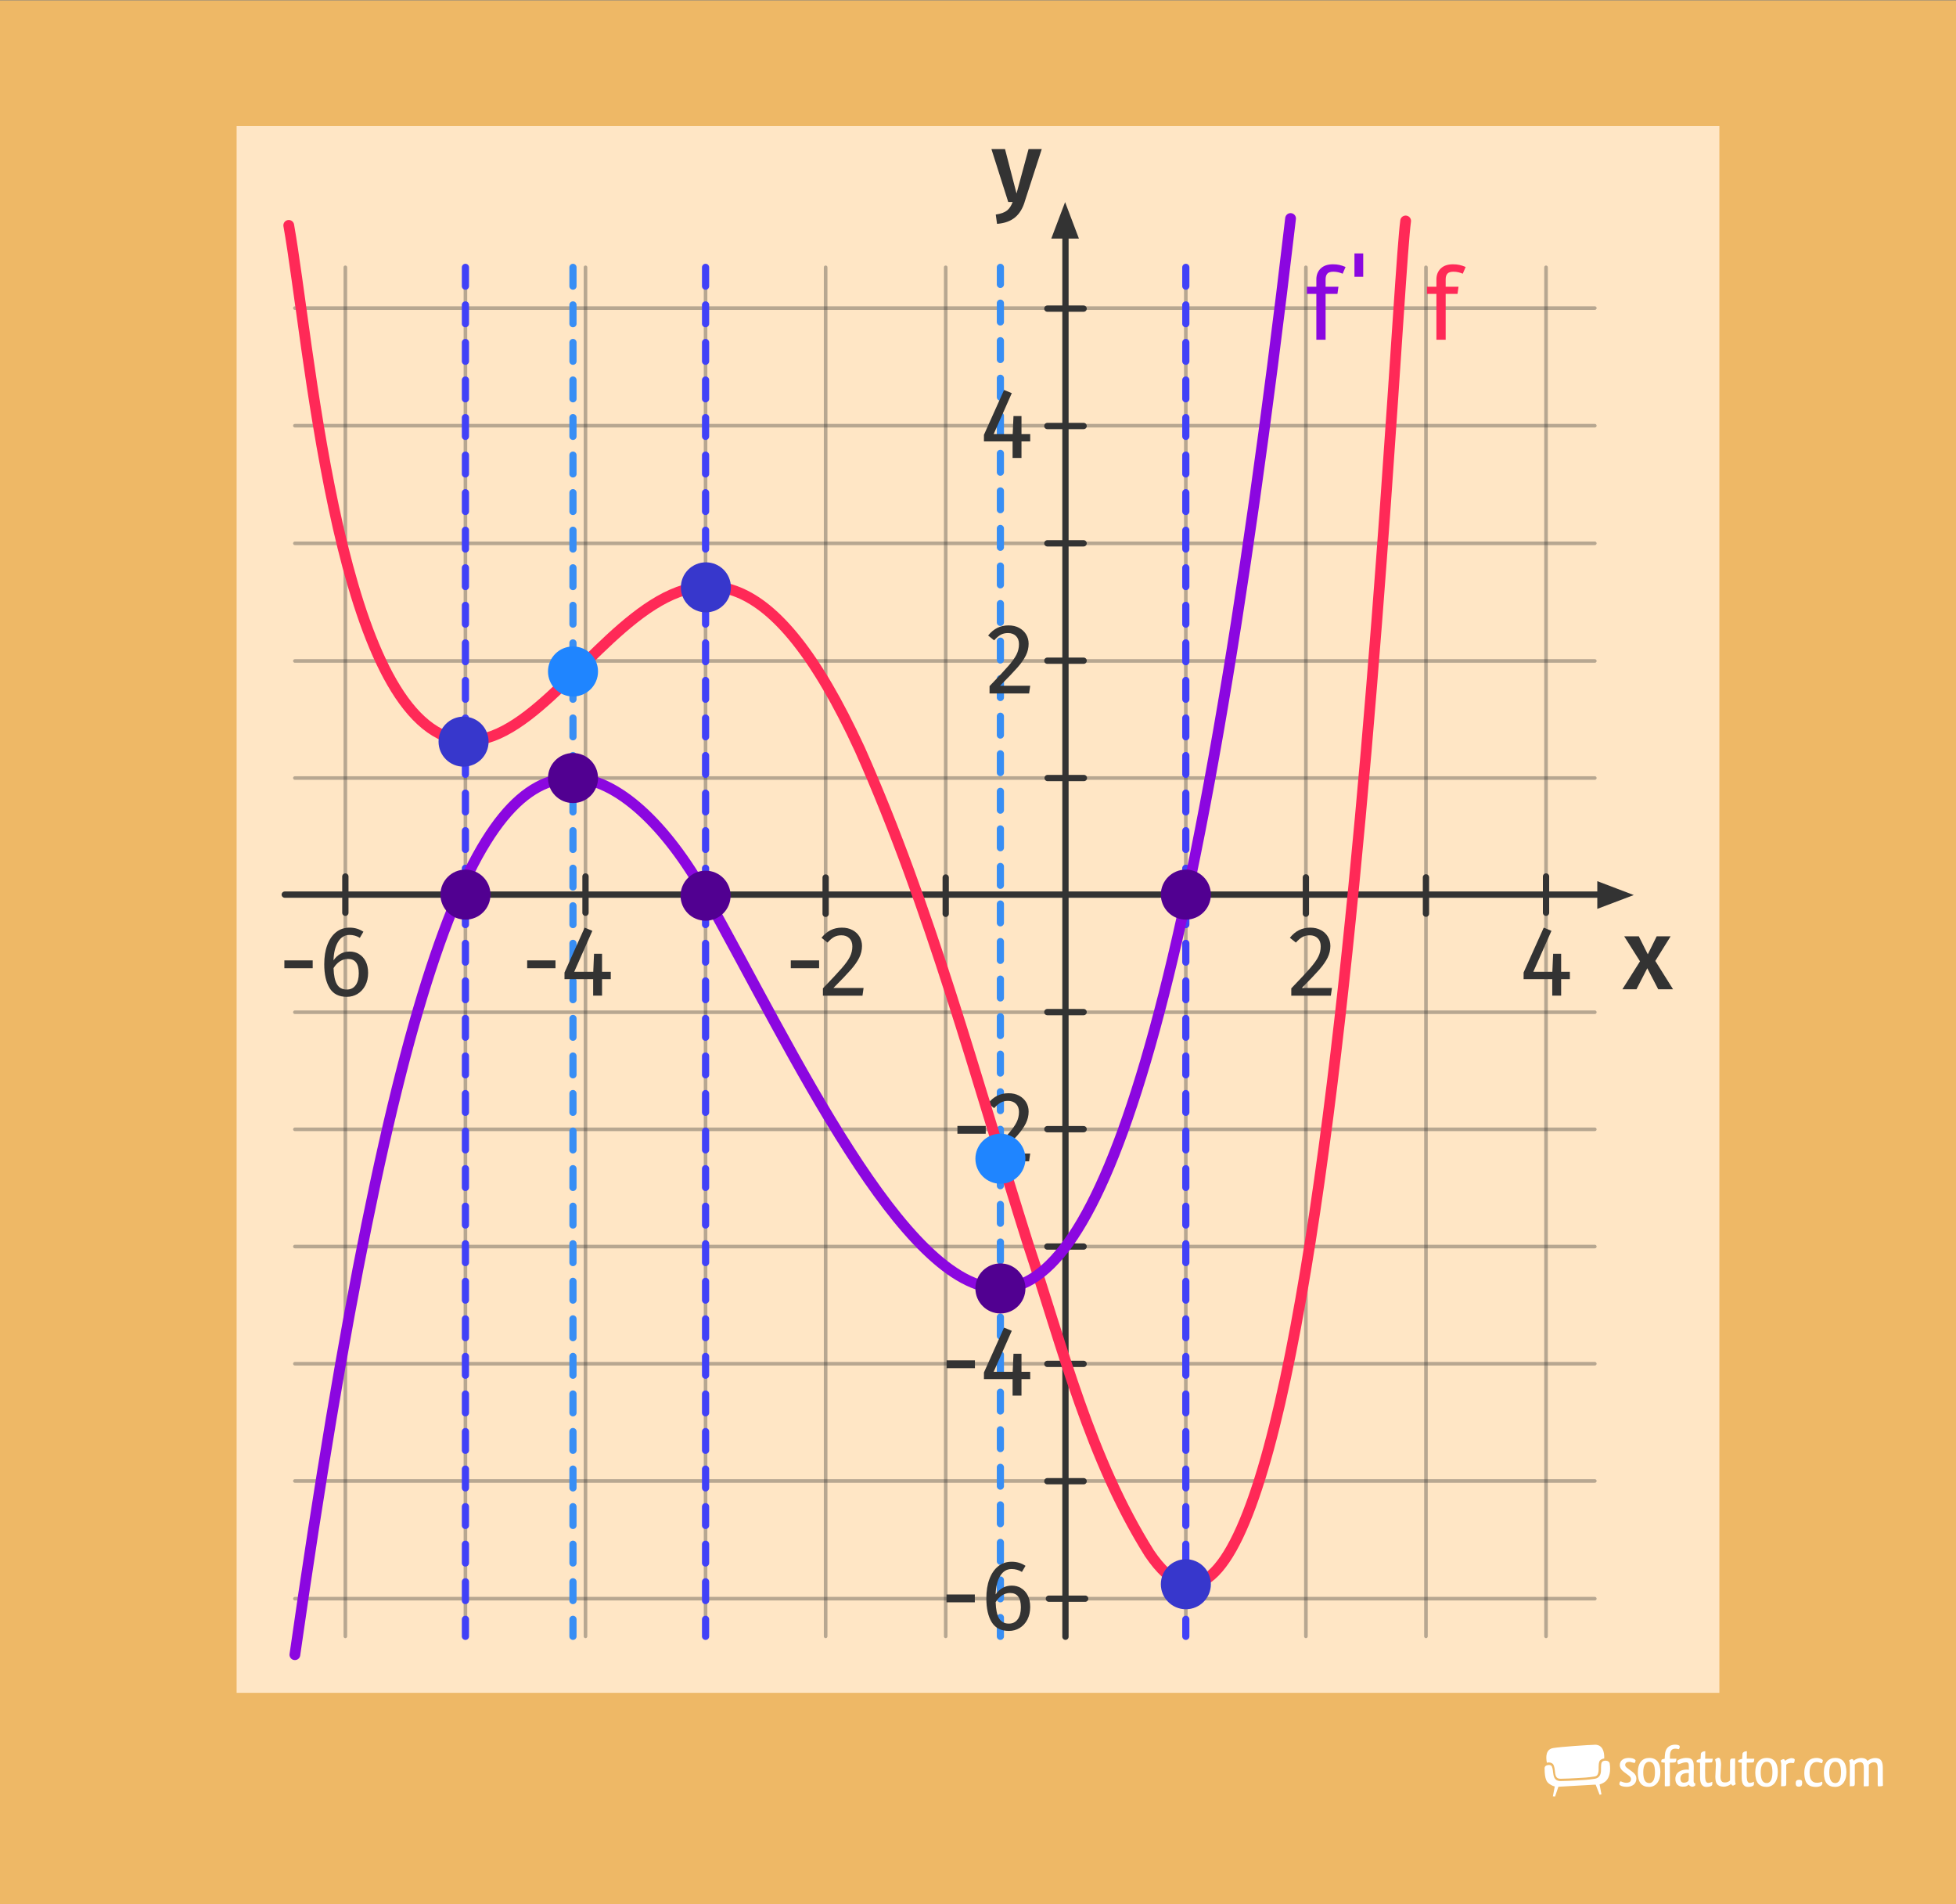 <?xml version="1.0" encoding="UTF-8"?>
<svg xmlns="http://www.w3.org/2000/svg" width="544.91" height="530.37" viewBox="0 0 544.91 530.37">
  <rect x="0" y="0" width="544.91" height="530.37" fill="#808080" stroke="none"/>
  <g id="Ebene_2" data-name="Ebene 2">
    <rect y=".11" width="544.91" height="530.26" fill="#eeb866"/>
  </g>
  <g id="illu_2">
    <rect x="65.92" y="35.09" width="413.07" height="436.4" fill="#ffe6c5"/>
    <path id="path53" d="M196.56,74.45V455.76" fill="none" opacity=".35" stroke="#333" stroke-linecap="round" stroke-miterlimit="10"/>
    <path id="path53-2" data-name="path53" d="M230.01,74.45V455.76" fill="none" opacity=".35" stroke="#333" stroke-linecap="round" stroke-miterlimit="10"/>
    <path id="path53-3" data-name="path53" d="M263.46,74.45V455.76" fill="none" opacity=".35" stroke="#333" stroke-linecap="round" stroke-miterlimit="10"/>
    <path id="path53-4" data-name="path53" d="M129.66,74.45V455.76" fill="none" opacity=".35" stroke="#333" stroke-linecap="round" stroke-miterlimit="10"/>
    <path id="path53-5" data-name="path53" d="M163.11,74.45V455.76" fill="none" opacity=".35" stroke="#333" stroke-linecap="round" stroke-miterlimit="10"/>
    <path id="path53-6" data-name="path53" d="M96.21,74.45V455.76" fill="none" opacity=".35" stroke="#333" stroke-linecap="round" stroke-miterlimit="10"/>
    <path id="path53-7" data-name="path53" d="M296.91,62.25V455.76" fill="none" opacity=".35" stroke="#333" stroke-linecap="round" stroke-miterlimit="10"/>
    <path id="path53-8" data-name="path53" d="M330.35,74.45V455.76" fill="none" opacity=".35" stroke="#333" stroke-linecap="round" stroke-miterlimit="10"/>
    <path id="path53-9" data-name="path53" d="M363.8,74.45V455.76" fill="none" opacity=".35" stroke="#333" stroke-linecap="round" stroke-miterlimit="10"/>
    <path id="path53-10" data-name="path53" d="M397.25,74.45V455.76" fill="none" opacity=".35" stroke="#333" stroke-linecap="round" stroke-miterlimit="10"/>
    <path id="path53-11" data-name="path53" d="M430.7,74.45V455.76" fill="none" opacity=".35" stroke="#333" stroke-linecap="round" stroke-miterlimit="10"/>
    <path id="path53-12" data-name="path53" d="M82.15,184.09H444.29" fill="none" opacity=".35" stroke="#333" stroke-linecap="round" stroke-miterlimit="10"/>
    <path id="path53-13" data-name="path53" d="M82.15,216.7H444.29" fill="none" opacity=".35" stroke="#333" stroke-linecap="round" stroke-miterlimit="10"/>
    <path id="path53-14" data-name="path53" d="M82.15,151.33H444.29" fill="none" opacity=".35" stroke="#333" stroke-linecap="round" stroke-miterlimit="10"/>
    <path id="path53-15" data-name="path53" d="M82.15,118.57H444.29" fill="none" opacity=".35" stroke="#333" stroke-linecap="round" stroke-miterlimit="10"/>
    <path id="path53-16" data-name="path53" d="M82.15,85.81H444.29" fill="none" opacity=".35" stroke="#333" stroke-linecap="round" stroke-miterlimit="10"/>
    <path id="path53-17" data-name="path53" d="M213.41,249.17h237.35" fill="none" opacity=".35" stroke="#333" stroke-linecap="round" stroke-miterlimit="10"/>
    <path id="path53-18" data-name="path53" d="M82.15,281.93H444.29" fill="none" opacity=".35" stroke="#333" stroke-linecap="round" stroke-miterlimit="10"/>
    <path id="path53-19" data-name="path53" d="M82.15,314.54H444.29" fill="none" opacity=".35" stroke="#333" stroke-linecap="round" stroke-miterlimit="10"/>
    <path id="path53-20" data-name="path53" d="M82.15,347.19H444.29" fill="none" opacity=".35" stroke="#333" stroke-linecap="round" stroke-miterlimit="10"/>
    <path id="path53-21" data-name="path53" d="M82.15,379.83H444.29" fill="none" opacity=".35" stroke="#333" stroke-linecap="round" stroke-miterlimit="10"/>
    <path id="path53-22" data-name="path53" d="M82.15,412.48H444.29" fill="none" opacity=".35" stroke="#333" stroke-linecap="round" stroke-miterlimit="10"/>
    <path id="path53-23" data-name="path53" d="M82.15,445.27H444.29" fill="none" opacity=".35" stroke="#333" stroke-linecap="round" stroke-miterlimit="10"/>
    <line x1="296.82" y1="65.63" x2="296.82" y2="455.87" fill="none" stroke="#333" stroke-linecap="round" stroke-miterlimit="10" stroke-width="1.75"/>
    <path d="M159.62,456.76c-.55,0-1-.45-1-1v-4.74c0-.55,.45-1,1-1s1,.45,1,1v4.74c0,.55-.45,1-1,1Zm0-9.97c-.55,0-1-.45-1-1v-5.23c0-.55,.45-1,1-1s1,.45,1,1v5.23c0,.55-.45,1-1,1Zm0-10.46c-.55,0-1-.45-1-1v-5.23c0-.55,.45-1,1-1s1,.45,1,1v5.23c0,.55-.45,1-1,1Zm0-10.46c-.55,0-1-.45-1-1v-5.23c0-.55,.45-1,1-1s1,.45,1,1v5.23c0,.55-.45,1-1,1Zm0-10.46c-.55,0-1-.45-1-1v-5.23c0-.55,.45-1,1-1s1,.45,1,1v5.23c0,.55-.45,1-1,1Zm0-10.46c-.55,0-1-.45-1-1v-5.23c0-.55,.45-1,1-1s1,.45,1,1v5.23c0,.55-.45,1-1,1Zm0-10.46c-.55,0-1-.45-1-1v-5.23c0-.55,.45-1,1-1s1,.45,1,1v5.23c0,.55-.45,1-1,1Zm0-10.46c-.55,0-1-.45-1-1v-5.23c0-.55,.45-1,1-1s1,.45,1,1v5.23c0,.55-.45,1-1,1Zm0-10.46c-.55,0-1-.45-1-1v-5.23c0-.55,.45-1,1-1s1,.45,1,1v5.23c0,.55-.45,1-1,1Zm0-10.46c-.55,0-1-.45-1-1v-5.23c0-.55,.45-1,1-1s1,.45,1,1v5.23c0,.55-.45,1-1,1Zm0-10.46c-.55,0-1-.45-1-1v-5.23c0-.55,.45-1,1-1s1,.45,1,1v5.23c0,.55-.45,1-1,1Zm0-10.46c-.55,0-1-.45-1-1v-5.23c0-.55,.45-1,1-1s1,.45,1,1v5.23c0,.55-.45,1-1,1Zm0-10.46c-.55,0-1-.45-1-1v-5.23c0-.55,.45-1,1-1s1,.45,1,1v5.23c0,.55-.45,1-1,1Zm0-10.46c-.55,0-1-.45-1-1v-5.23c0-.55,.45-1,1-1s1,.45,1,1v5.23c0,.55-.45,1-1,1Zm0-10.46c-.55,0-1-.45-1-1v-5.23c0-.55,.45-1,1-1s1,.45,1,1v5.23c0,.55-.45,1-1,1Zm0-10.46c-.55,0-1-.45-1-1v-5.23c0-.55,.45-1,1-1s1,.45,1,1v5.23c0,.55-.45,1-1,1Zm0-10.46c-.55,0-1-.45-1-1v-5.23c0-.55,.45-1,1-1s1,.45,1,1v5.23c0,.55-.45,1-1,1Zm0-10.46c-.55,0-1-.45-1-1v-5.23c0-.55,.45-1,1-1s1,.45,1,1v5.23c0,.55-.45,1-1,1Zm0-10.46c-.55,0-1-.45-1-1v-5.23c0-.55,.45-1,1-1s1,.45,1,1v5.23c0,.55-.45,1-1,1Zm0-10.46c-.55,0-1-.45-1-1v-5.23c0-.55,.45-1,1-1s1,.45,1,1v5.23c0,.55-.45,1-1,1Zm0-10.46c-.55,0-1-.45-1-1v-5.23c0-.55,.45-1,1-1s1,.45,1,1v5.23c0,.55-.45,1-1,1Zm0-10.46c-.55,0-1-.45-1-1v-5.23c0-.55,.45-1,1-1s1,.45,1,1v5.23c0,.55-.45,1-1,1Zm0-10.46c-.55,0-1-.45-1-1v-5.23c0-.55,.45-1,1-1s1,.45,1,1v5.23c0,.55-.45,1-1,1Zm0-10.46c-.55,0-1-.45-1-1v-5.23c0-.55,.45-1,1-1s1,.45,1,1v5.23c0,.55-.45,1-1,1Zm0-10.46c-.55,0-1-.45-1-1v-5.23c0-.55,.45-1,1-1s1,.45,1,1v5.23c0,.55-.45,1-1,1Zm0-10.46c-.55,0-1-.45-1-1v-5.23c0-.55,.45-1,1-1s1,.45,1,1v5.23c0,.55-.45,1-1,1Zm0-10.46c-.55,0-1-.45-1-1v-5.23c0-.55,.45-1,1-1s1,.45,1,1v5.23c0,.55-.45,1-1,1Zm0-10.46c-.55,0-1-.45-1-1v-5.23c0-.55,.45-1,1-1s1,.45,1,1v5.23c0,.55-.45,1-1,1Zm0-10.46c-.55,0-1-.45-1-1v-5.23c0-.55,.45-1,1-1s1,.45,1,1v5.23c0,.55-.45,1-1,1Zm0-10.46c-.55,0-1-.45-1-1v-5.23c0-.55,.45-1,1-1s1,.45,1,1v5.23c0,.55-.45,1-1,1Zm0-10.46c-.55,0-1-.45-1-1v-5.23c0-.55,.45-1,1-1s1,.45,1,1v5.23c0,.55-.45,1-1,1Zm0-10.46c-.55,0-1-.45-1-1v-5.23c0-.55,.45-1,1-1s1,.45,1,1v5.23c0,.55-.45,1-1,1Zm0-10.46c-.55,0-1-.45-1-1v-5.23c0-.55,.45-1,1-1s1,.45,1,1v5.23c0,.55-.45,1-1,1Zm0-10.46c-.55,0-1-.45-1-1v-5.23c0-.55,.45-1,1-1s1,.45,1,1v5.23c0,.55-.45,1-1,1Zm0-10.46c-.55,0-1-.45-1-1v-5.23c0-.55,.45-1,1-1s1,.45,1,1v5.23c0,.55-.45,1-1,1Zm0-10.46c-.55,0-1-.45-1-1v-5.23c0-.55,.45-1,1-1s1,.45,1,1v5.23c0,.55-.45,1-1,1Zm0-10.46c-.55,0-1-.45-1-1v-5.23c0-.55,.45-1,1-1s1,.45,1,1v5.23c0,.55-.45,1-1,1Z" fill="#388ef4"/>
    <path d="M330.35,456.76c-.55,0-1-.45-1-1v-4.74c0-.55,.45-1,1-1s1,.45,1,1v4.74c0,.55-.45,1-1,1Zm0-9.97c-.55,0-1-.45-1-1v-5.23c0-.55,.45-1,1-1s1,.45,1,1v5.23c0,.55-.45,1-1,1Zm0-10.46c-.55,0-1-.45-1-1v-5.23c0-.55,.45-1,1-1s1,.45,1,1v5.23c0,.55-.45,1-1,1Zm0-10.46c-.55,0-1-.45-1-1v-5.23c0-.55,.45-1,1-1s1,.45,1,1v5.23c0,.55-.45,1-1,1Zm0-10.46c-.55,0-1-.45-1-1v-5.23c0-.55,.45-1,1-1s1,.45,1,1v5.23c0,.55-.45,1-1,1Zm0-10.46c-.55,0-1-.45-1-1v-5.23c0-.55,.45-1,1-1s1,.45,1,1v5.23c0,.55-.45,1-1,1Zm0-10.46c-.55,0-1-.45-1-1v-5.23c0-.55,.45-1,1-1s1,.45,1,1v5.23c0,.55-.45,1-1,1Zm0-10.46c-.55,0-1-.45-1-1v-5.23c0-.55,.45-1,1-1s1,.45,1,1v5.23c0,.55-.45,1-1,1Zm0-10.46c-.55,0-1-.45-1-1v-5.23c0-.55,.45-1,1-1s1,.45,1,1v5.23c0,.55-.45,1-1,1Zm0-10.46c-.55,0-1-.45-1-1v-5.23c0-.55,.45-1,1-1s1,.45,1,1v5.23c0,.55-.45,1-1,1Zm0-10.46c-.55,0-1-.45-1-1v-5.23c0-.55,.45-1,1-1s1,.45,1,1v5.23c0,.55-.45,1-1,1Zm0-10.46c-.55,0-1-.45-1-1v-5.23c0-.55,.45-1,1-1s1,.45,1,1v5.23c0,.55-.45,1-1,1Zm0-10.46c-.55,0-1-.45-1-1v-5.23c0-.55,.45-1,1-1s1,.45,1,1v5.23c0,.55-.45,1-1,1Zm0-10.46c-.55,0-1-.45-1-1v-5.23c0-.55,.45-1,1-1s1,.45,1,1v5.23c0,.55-.45,1-1,1Zm0-10.46c-.55,0-1-.45-1-1v-5.23c0-.55,.45-1,1-1s1,.45,1,1v5.23c0,.55-.45,1-1,1Zm0-10.46c-.55,0-1-.45-1-1v-5.23c0-.55,.45-1,1-1s1,.45,1,1v5.23c0,.55-.45,1-1,1Zm0-10.46c-.55,0-1-.45-1-1v-5.23c0-.55,.45-1,1-1s1,.45,1,1v5.23c0,.55-.45,1-1,1Zm0-10.46c-.55,0-1-.45-1-1v-5.23c0-.55,.45-1,1-1s1,.45,1,1v5.23c0,.55-.45,1-1,1Zm0-10.46c-.55,0-1-.45-1-1v-5.23c0-.55,.45-1,1-1s1,.45,1,1v5.23c0,.55-.45,1-1,1Zm0-10.46c-.55,0-1-.45-1-1v-5.23c0-.55,.45-1,1-1s1,.45,1,1v5.23c0,.55-.45,1-1,1Zm0-10.46c-.55,0-1-.45-1-1v-5.23c0-.55,.45-1,1-1s1,.45,1,1v5.23c0,.55-.45,1-1,1Zm0-10.46c-.55,0-1-.45-1-1v-5.23c0-.55,.45-1,1-1s1,.45,1,1v5.23c0,.55-.45,1-1,1Zm0-10.46c-.55,0-1-.45-1-1v-5.23c0-.55,.45-1,1-1s1,.45,1,1v5.23c0,.55-.45,1-1,1Zm0-10.46c-.55,0-1-.45-1-1v-5.23c0-.55,.45-1,1-1s1,.45,1,1v5.23c0,.55-.45,1-1,1Zm0-10.46c-.55,0-1-.45-1-1v-5.23c0-.55,.45-1,1-1s1,.45,1,1v5.23c0,.55-.45,1-1,1Zm0-10.46c-.55,0-1-.45-1-1v-5.23c0-.55,.45-1,1-1s1,.45,1,1v5.23c0,.55-.45,1-1,1Zm0-10.46c-.55,0-1-.45-1-1v-5.23c0-.55,.45-1,1-1s1,.45,1,1v5.23c0,.55-.45,1-1,1Zm0-10.46c-.55,0-1-.45-1-1v-5.23c0-.55,.45-1,1-1s1,.45,1,1v5.23c0,.55-.45,1-1,1Zm0-10.46c-.55,0-1-.45-1-1v-5.23c0-.55,.45-1,1-1s1,.45,1,1v5.23c0,.55-.45,1-1,1Zm0-10.46c-.55,0-1-.45-1-1v-5.23c0-.55,.45-1,1-1s1,.45,1,1v5.23c0,.55-.45,1-1,1Zm0-10.46c-.55,0-1-.45-1-1v-5.23c0-.55,.45-1,1-1s1,.45,1,1v5.23c0,.55-.45,1-1,1Zm0-10.46c-.55,0-1-.45-1-1v-5.23c0-.55,.45-1,1-1s1,.45,1,1v5.23c0,.55-.45,1-1,1Zm0-10.46c-.55,0-1-.45-1-1v-5.23c0-.55,.45-1,1-1s1,.45,1,1v5.23c0,.55-.45,1-1,1Zm0-10.46c-.55,0-1-.45-1-1v-5.23c0-.55,.45-1,1-1s1,.45,1,1v5.23c0,.55-.45,1-1,1Zm0-10.46c-.55,0-1-.45-1-1v-5.23c0-.55,.45-1,1-1s1,.45,1,1v5.23c0,.55-.45,1-1,1Zm0-10.46c-.55,0-1-.45-1-1v-5.23c0-.55,.45-1,1-1s1,.45,1,1v5.23c0,.55-.45,1-1,1Zm0-10.46c-.55,0-1-.45-1-1v-5.23c0-.55,.45-1,1-1s1,.45,1,1v5.23c0,.55-.45,1-1,1Z" fill="#4141f7"/>
    <polygon points="292.87 66.45 296.72 56.29 300.57 66.45 292.87 66.45" fill="#333"/>
    <line x1="79.33" y1="249.17" x2="447.55" y2="249.17" fill="none" stroke="#333" stroke-linecap="round" stroke-miterlimit="10" stroke-width="1.75"/>
    <polygon points="444.98 253.14 455.14 249.29 444.98 245.42 444.98 253.14" fill="#333"/>
    <path id="path47" d="M296.82,249.17v2.5" fill="none" stroke="#333" stroke-miterlimit="10" stroke-width=".83"/>
    <path d="M196.56,456.76c-.55,0-1-.45-1-1v-4.74c0-.55,.45-1,1-1s1,.45,1,1v4.74c0,.55-.45,1-1,1Zm0-9.97c-.55,0-1-.45-1-1v-5.23c0-.55,.45-1,1-1s1,.45,1,1v5.23c0,.55-.45,1-1,1Zm0-10.46c-.55,0-1-.45-1-1v-5.23c0-.55,.45-1,1-1s1,.45,1,1v5.23c0,.55-.45,1-1,1Zm0-10.46c-.55,0-1-.45-1-1v-5.23c0-.55,.45-1,1-1s1,.45,1,1v5.23c0,.55-.45,1-1,1Zm0-10.46c-.55,0-1-.45-1-1v-5.23c0-.55,.45-1,1-1s1,.45,1,1v5.23c0,.55-.45,1-1,1Zm0-10.46c-.55,0-1-.45-1-1v-5.23c0-.55,.45-1,1-1s1,.45,1,1v5.23c0,.55-.45,1-1,1Zm0-10.46c-.55,0-1-.45-1-1v-5.23c0-.55,.45-1,1-1s1,.45,1,1v5.23c0,.55-.45,1-1,1Zm0-10.46c-.55,0-1-.45-1-1v-5.23c0-.55,.45-1,1-1s1,.45,1,1v5.23c0,.55-.45,1-1,1Zm0-10.46c-.55,0-1-.45-1-1v-5.23c0-.55,.45-1,1-1s1,.45,1,1v5.23c0,.55-.45,1-1,1Zm0-10.46c-.55,0-1-.45-1-1v-5.23c0-.55,.45-1,1-1s1,.45,1,1v5.23c0,.55-.45,1-1,1Zm0-10.46c-.55,0-1-.45-1-1v-5.23c0-.55,.45-1,1-1s1,.45,1,1v5.23c0,.55-.45,1-1,1Zm0-10.46c-.55,0-1-.45-1-1v-5.23c0-.55,.45-1,1-1s1,.45,1,1v5.23c0,.55-.45,1-1,1Zm0-10.46c-.55,0-1-.45-1-1v-5.23c0-.55,.45-1,1-1s1,.45,1,1v5.23c0,.55-.45,1-1,1Zm0-10.46c-.55,0-1-.45-1-1v-5.23c0-.55,.45-1,1-1s1,.45,1,1v5.23c0,.55-.45,1-1,1Zm0-10.46c-.55,0-1-.45-1-1v-5.23c0-.55,.45-1,1-1s1,.45,1,1v5.23c0,.55-.45,1-1,1Zm0-10.46c-.55,0-1-.45-1-1v-5.23c0-.55,.45-1,1-1s1,.45,1,1v5.23c0,.55-.45,1-1,1Zm0-10.46c-.55,0-1-.45-1-1v-5.23c0-.55,.45-1,1-1s1,.45,1,1v5.23c0,.55-.45,1-1,1Zm0-10.46c-.55,0-1-.45-1-1v-5.23c0-.55,.45-1,1-1s1,.45,1,1v5.23c0,.55-.45,1-1,1Zm0-10.46c-.55,0-1-.45-1-1v-5.23c0-.55,.45-1,1-1s1,.45,1,1v5.23c0,.55-.45,1-1,1Zm0-10.46c-.55,0-1-.45-1-1v-5.23c0-.55,.45-1,1-1s1,.45,1,1v5.23c0,.55-.45,1-1,1Zm0-10.46c-.55,0-1-.45-1-1v-5.23c0-.55,.45-1,1-1s1,.45,1,1v5.23c0,.55-.45,1-1,1Zm0-10.46c-.55,0-1-.45-1-1v-5.23c0-.55,.45-1,1-1s1,.45,1,1v5.23c0,.55-.45,1-1,1Zm0-10.46c-.55,0-1-.45-1-1v-5.23c0-.55,.45-1,1-1s1,.45,1,1v5.23c0,.55-.45,1-1,1Zm0-10.46c-.55,0-1-.45-1-1v-5.23c0-.55,.45-1,1-1s1,.45,1,1v5.23c0,.55-.45,1-1,1Zm0-10.46c-.55,0-1-.45-1-1v-5.23c0-.55,.45-1,1-1s1,.45,1,1v5.23c0,.55-.45,1-1,1Zm0-10.46c-.55,0-1-.45-1-1v-5.23c0-.55,.45-1,1-1s1,.45,1,1v5.23c0,.55-.45,1-1,1Zm0-10.46c-.55,0-1-.45-1-1v-5.23c0-.55,.45-1,1-1s1,.45,1,1v5.23c0,.55-.45,1-1,1Zm0-10.46c-.55,0-1-.45-1-1v-5.23c0-.55,.45-1,1-1s1,.45,1,1v5.23c0,.55-.45,1-1,1Zm0-10.46c-.55,0-1-.45-1-1v-5.23c0-.55,.45-1,1-1s1,.45,1,1v5.23c0,.55-.45,1-1,1Zm0-10.46c-.55,0-1-.45-1-1v-5.23c0-.55,.45-1,1-1s1,.45,1,1v5.23c0,.55-.45,1-1,1Zm0-10.46c-.55,0-1-.45-1-1v-5.23c0-.55,.45-1,1-1s1,.45,1,1v5.23c0,.55-.45,1-1,1Zm0-10.46c-.55,0-1-.45-1-1v-5.23c0-.55,.45-1,1-1s1,.45,1,1v5.23c0,.55-.45,1-1,1Zm0-10.46c-.55,0-1-.45-1-1v-5.23c0-.55,.45-1,1-1s1,.45,1,1v5.23c0,.55-.45,1-1,1Zm0-10.46c-.55,0-1-.45-1-1v-5.23c0-.55,.45-1,1-1s1,.45,1,1v5.23c0,.55-.45,1-1,1Zm0-10.46c-.55,0-1-.45-1-1v-5.23c0-.55,.45-1,1-1s1,.45,1,1v5.23c0,.55-.45,1-1,1Zm0-10.46c-.55,0-1-.45-1-1v-5.23c0-.55,.45-1,1-1s1,.45,1,1v5.23c0,.55-.45,1-1,1Zm0-10.46c-.55,0-1-.45-1-1v-5.23c0-.55,.45-1,1-1s1,.45,1,1v5.23c0,.55-.45,1-1,1Z" fill="#4141f7"/>
    <path id="path53-24" data-name="path53" d="M330.26,244.37v10.11" fill="none" stroke="#333" stroke-linecap="round" stroke-miterlimit="10" stroke-width="1.75"/>
    <path id="path53-25" data-name="path53" d="M291.85,216.7h10.11" fill="none" stroke="#333" stroke-linecap="round" stroke-miterlimit="10" stroke-width="1.75"/>
    <path id="path53-26" data-name="path53" d="M291.77,184.02h10.11" fill="none" stroke="#333" stroke-linecap="round" stroke-miterlimit="10" stroke-width="1.75"/>
    <path id="path53-27" data-name="path53" d="M291.77,151.33h10.11" fill="none" stroke="#333" stroke-linecap="round" stroke-miterlimit="10" stroke-width="1.75"/>
    <path d="M129.66,456.76c-.55,0-1-.45-1-1v-4.74c0-.55,.45-1,1-1s1,.45,1,1v4.74c0,.55-.45,1-1,1Zm0-9.97c-.55,0-1-.45-1-1v-5.23c0-.55,.45-1,1-1s1,.45,1,1v5.23c0,.55-.45,1-1,1Zm0-10.46c-.55,0-1-.45-1-1v-5.23c0-.55,.45-1,1-1s1,.45,1,1v5.23c0,.55-.45,1-1,1Zm0-10.46c-.55,0-1-.45-1-1v-5.23c0-.55,.45-1,1-1s1,.45,1,1v5.23c0,.55-.45,1-1,1Zm0-10.46c-.55,0-1-.45-1-1v-5.23c0-.55,.45-1,1-1s1,.45,1,1v5.23c0,.55-.45,1-1,1Zm0-10.46c-.55,0-1-.45-1-1v-5.23c0-.55,.45-1,1-1s1,.45,1,1v5.23c0,.55-.45,1-1,1Zm0-10.46c-.55,0-1-.45-1-1v-5.23c0-.55,.45-1,1-1s1,.45,1,1v5.23c0,.55-.45,1-1,1Zm0-10.46c-.55,0-1-.45-1-1v-5.23c0-.55,.45-1,1-1s1,.45,1,1v5.23c0,.55-.45,1-1,1Zm0-10.46c-.55,0-1-.45-1-1v-5.23c0-.55,.45-1,1-1s1,.45,1,1v5.23c0,.55-.45,1-1,1Zm0-10.46c-.55,0-1-.45-1-1v-5.23c0-.55,.45-1,1-1s1,.45,1,1v5.23c0,.55-.45,1-1,1Zm0-10.46c-.55,0-1-.45-1-1v-5.23c0-.55,.45-1,1-1s1,.45,1,1v5.23c0,.55-.45,1-1,1Zm0-10.46c-.55,0-1-.45-1-1v-5.23c0-.55,.45-1,1-1s1,.45,1,1v5.23c0,.55-.45,1-1,1Zm0-10.46c-.55,0-1-.45-1-1v-5.23c0-.55,.45-1,1-1s1,.45,1,1v5.23c0,.55-.45,1-1,1Zm0-10.46c-.55,0-1-.45-1-1v-5.23c0-.55,.45-1,1-1s1,.45,1,1v5.23c0,.55-.45,1-1,1Zm0-10.46c-.55,0-1-.45-1-1v-5.23c0-.55,.45-1,1-1s1,.45,1,1v5.23c0,.55-.45,1-1,1Zm0-10.46c-.55,0-1-.45-1-1v-5.23c0-.55,.45-1,1-1s1,.45,1,1v5.23c0,.55-.45,1-1,1Zm0-10.46c-.55,0-1-.45-1-1v-5.23c0-.55,.45-1,1-1s1,.45,1,1v5.23c0,.55-.45,1-1,1Zm0-10.46c-.55,0-1-.45-1-1v-5.23c0-.55,.45-1,1-1s1,.45,1,1v5.23c0,.55-.45,1-1,1Zm0-10.46c-.55,0-1-.45-1-1v-5.23c0-.55,.45-1,1-1s1,.45,1,1v5.23c0,.55-.45,1-1,1Zm0-10.46c-.55,0-1-.45-1-1v-5.23c0-.55,.45-1,1-1s1,.45,1,1v5.23c0,.55-.45,1-1,1Zm0-10.46c-.55,0-1-.45-1-1v-5.23c0-.55,.45-1,1-1s1,.45,1,1v5.23c0,.55-.45,1-1,1Zm0-10.46c-.55,0-1-.45-1-1v-5.23c0-.55,.45-1,1-1s1,.45,1,1v5.23c0,.55-.45,1-1,1Zm0-10.46c-.55,0-1-.45-1-1v-5.23c0-.55,.45-1,1-1s1,.45,1,1v5.23c0,.55-.45,1-1,1Zm0-10.46c-.55,0-1-.45-1-1v-5.23c0-.55,.45-1,1-1s1,.45,1,1v5.23c0,.55-.45,1-1,1Zm0-10.46c-.55,0-1-.45-1-1v-5.23c0-.55,.45-1,1-1s1,.45,1,1v5.23c0,.55-.45,1-1,1Zm0-10.46c-.55,0-1-.45-1-1v-5.23c0-.55,.45-1,1-1s1,.45,1,1v5.23c0,.55-.45,1-1,1Zm0-10.46c-.55,0-1-.45-1-1v-5.23c0-.55,.45-1,1-1s1,.45,1,1v5.23c0,.55-.45,1-1,1Zm0-10.46c-.55,0-1-.45-1-1v-5.23c0-.55,.45-1,1-1s1,.45,1,1v5.23c0,.55-.45,1-1,1Zm0-10.46c-.55,0-1-.45-1-1v-5.23c0-.55,.45-1,1-1s1,.45,1,1v5.23c0,.55-.45,1-1,1Zm0-10.46c-.55,0-1-.45-1-1v-5.23c0-.55,.45-1,1-1s1,.45,1,1v5.23c0,.55-.45,1-1,1Zm0-10.46c-.55,0-1-.45-1-1v-5.23c0-.55,.45-1,1-1s1,.45,1,1v5.23c0,.55-.45,1-1,1Zm0-10.46c-.55,0-1-.45-1-1v-5.23c0-.55,.45-1,1-1s1,.45,1,1v5.23c0,.55-.45,1-1,1Zm0-10.46c-.55,0-1-.45-1-1v-5.23c0-.55,.45-1,1-1s1,.45,1,1v5.23c0,.55-.45,1-1,1Zm0-10.46c-.55,0-1-.45-1-1v-5.23c0-.55,.45-1,1-1s1,.45,1,1v5.23c0,.55-.45,1-1,1Zm0-10.46c-.55,0-1-.45-1-1v-5.23c0-.55,.45-1,1-1s1,.45,1,1v5.23c0,.55-.45,1-1,1Zm0-10.46c-.55,0-1-.45-1-1v-5.23c0-.55,.45-1,1-1s1,.45,1,1v5.23c0,.55-.45,1-1,1Zm0-10.46c-.55,0-1-.45-1-1v-5.23c0-.55,.45-1,1-1s1,.45,1,1v5.23c0,.55-.45,1-1,1Z" fill="#4141f7"/>
    <path id="path53-28" data-name="path53" d="M291.77,118.65h10.11" fill="none" stroke="#333" stroke-linecap="round" stroke-miterlimit="10" stroke-width="1.75"/>
    <path id="path53-29" data-name="path53" d="M291.77,85.96h10.11" fill="none" stroke="#333" stroke-linecap="round" stroke-miterlimit="10" stroke-width="1.75"/>
    <path id="path59" d="M363.8,244.37v10.11" fill="none" stroke="#333" stroke-linecap="round" stroke-miterlimit="10" stroke-width="1.75"/>
    <path id="path65" d="M397.25,244.37v10.11" fill="none" stroke="#333" stroke-linecap="round" stroke-miterlimit="10" stroke-width="1.75"/>
    <path id="path65-2" data-name="path65" d="M430.7,244.11v10.11" fill="none" stroke="#333" stroke-linecap="round" stroke-miterlimit="10" stroke-width="1.75"/>
    <g id="text157">
      <g isolation="isolate">
        <path d="M285.43,56.33c-1.12,3.46-3.29,5.69-7.67,6.02l-.36-2.59c2.93-.45,3.88-1.4,4.71-3.49h-1.23l-4.69-14.76h3.79l3.21,12.38,3.35-12.38h3.68l-4.8,14.81Z" fill="#333"/>
      </g>
    </g>
    <g id="text157-2" data-name="text157">
      <g isolation="isolate">
        <path d="M466.08,275.53h-4.13l-3.04-5.86-3.01,5.86h-3.93l4.91-7.78-4.41-6.97h4.07l2.51,5.02,2.48-5.02h3.88l-4.27,6.86,4.94,7.89Z" fill="#333"/>
      </g>
    </g>
    <g id="text175-3" isolation="isolate">
      <path d="M367.95,259.04c.85,.45,1.5,1.06,1.97,1.83,.46,.77,.7,1.64,.7,2.61,0,1.13-.26,2.22-.77,3.26s-1.3,2.17-2.36,3.38c-1.06,1.21-2.67,2.89-4.83,5.05h8.4l-.31,2.15h-11.02v-2.04c2.49-2.58,4.26-4.48,5.3-5.68,1.04-1.2,1.79-2.25,2.23-3.14s.67-1.85,.67-2.87c0-.97-.28-1.72-.84-2.27-.56-.55-1.3-.82-2.23-.82-.76,0-1.43,.16-2.01,.47-.58,.32-1.19,.84-1.84,1.56l-1.67-1.34c.76-.95,1.61-1.66,2.54-2.12s1.97-.7,3.12-.7,2.1,.22,2.94,.67Z" fill="#333"/>
    </g>
    <g id="text175-3-2" data-name="text175-3" isolation="isolate">
      <path d="M437.34,270.67v2.04h-2.43v4.6h-2.48v-4.6h-7.98v-1.84l5.61-12.5,2.15,.89-5.05,11.41h5.3l.22-5.02h2.23v5.02h2.43Z" fill="#333"/>
    </g>
    <path id="path59-2" data-name="path59" d="M196.56,244.41v10.11" fill="none" stroke="#333" stroke-linecap="round" stroke-miterlimit="10" stroke-width="1.75"/>
    <path id="path59-3" data-name="path59" d="M163.11,244.11v10.11" fill="none" stroke="#333" stroke-linecap="round" stroke-miterlimit="10" stroke-width="1.75"/>
    <path id="path59-4" data-name="path59" d="M129.66,244.12v10.11" fill="none" stroke="#333" stroke-linecap="round" stroke-miterlimit="10" stroke-width="1.75"/>
    <path id="path59-5" data-name="path59" d="M96.21,244.12v10.11" fill="none" stroke="#333" stroke-linecap="round" stroke-miterlimit="10" stroke-width="1.75"/>
    <path id="path65-3" data-name="path65" d="M230.01,244.41v10.11" fill="none" stroke="#333" stroke-linecap="round" stroke-miterlimit="10" stroke-width="1.75"/>
    <path id="path71" d="M263.46,244.41v10.11" fill="none" stroke="#333" stroke-linecap="round" stroke-miterlimit="10" stroke-width="1.75"/>
    <g id="text175-4" isolation="isolate">
      <path d="M220.3,269.67v-2.18h7.89v2.18h-7.89Z" fill="#333"/>
      <path d="M237.47,259.04c.85,.45,1.5,1.06,1.97,1.83,.46,.77,.7,1.64,.7,2.61,0,1.13-.26,2.22-.77,3.26s-1.3,2.17-2.36,3.38c-1.06,1.21-2.67,2.89-4.83,5.05h8.4l-.31,2.15h-11.02v-2.04c2.49-2.58,4.26-4.48,5.3-5.68,1.04-1.2,1.79-2.25,2.23-3.14s.67-1.85,.67-2.87c0-.97-.28-1.72-.84-2.27-.56-.55-1.3-.82-2.23-.82-.76,0-1.43,.16-2.01,.47-.58,.32-1.19,.84-1.84,1.56l-1.67-1.34c.76-.95,1.61-1.66,2.54-2.12s1.97-.7,3.12-.7,2.1,.22,2.94,.67Z" fill="#333"/>
    </g>
    <path d="M278.69,456.76c-.55,0-1-.45-1-1v-5.23c0-.55,.45-1,1-1s1,.45,1,1v5.23c0,.55-.45,1-1,1Zm0-10.46c-.55,0-1-.45-1-1v-5.23c0-.55,.45-1,1-1s1,.45,1,1v5.23c0,.55-.45,1-1,1Zm0-10.46c-.55,0-1-.45-1-1v-5.23c0-.55,.45-1,1-1s1,.45,1,1v5.23c0,.55-.45,1-1,1Zm0-10.46c-.55,0-1-.45-1-1v-5.23c0-.55,.45-1,1-1s1,.45,1,1v5.23c0,.55-.45,1-1,1Zm0-10.46c-.55,0-1-.45-1-1v-5.23c0-.55,.45-1,1-1s1,.45,1,1v5.23c0,.55-.45,1-1,1Zm0-10.46c-.55,0-1-.45-1-1v-5.23c0-.55,.45-1,1-1s1,.45,1,1v5.23c0,.55-.45,1-1,1Zm0-10.46c-.55,0-1-.45-1-1v-5.23c0-.55,.45-1,1-1s1,.45,1,1v5.23c0,.55-.45,1-1,1Zm0-10.46c-.55,0-1-.45-1-1v-5.23c0-.55,.45-1,1-1s1,.45,1,1v5.23c0,.55-.45,1-1,1Zm0-10.46c-.55,0-1-.45-1-1v-5.23c0-.55,.45-1,1-1s1,.45,1,1v5.23c0,.55-.45,1-1,1Zm0-10.46c-.55,0-1-.45-1-1v-5.23c0-.55,.45-1,1-1s1,.45,1,1v5.23c0,.55-.45,1-1,1Zm0-10.46c-.55,0-1-.45-1-1v-5.23c0-.55,.45-1,1-1s1,.45,1,1v5.23c0,.55-.45,1-1,1Zm0-10.46c-.55,0-1-.45-1-1v-5.23c0-.55,.45-1,1-1s1,.45,1,1v5.23c0,.55-.45,1-1,1Zm0-10.46c-.55,0-1-.45-1-1v-5.23c0-.55,.45-1,1-1s1,.45,1,1v5.23c0,.55-.45,1-1,1Zm0-10.46c-.55,0-1-.45-1-1v-5.23c0-.55,.45-1,1-1s1,.45,1,1v5.23c0,.55-.45,1-1,1Zm0-10.46c-.55,0-1-.45-1-1v-5.23c0-.55,.45-1,1-1s1,.45,1,1v5.23c0,.55-.45,1-1,1Zm0-10.46c-.55,0-1-.45-1-1v-5.23c0-.55,.45-1,1-1s1,.45,1,1v5.23c0,.55-.45,1-1,1Zm0-10.46c-.55,0-1-.45-1-1v-5.23c0-.55,.45-1,1-1s1,.45,1,1v5.23c0,.55-.45,1-1,1Zm0-10.46c-.55,0-1-.45-1-1v-5.23c0-.55,.45-1,1-1s1,.45,1,1v5.23c0,.55-.45,1-1,1Zm0-10.46c-.55,0-1-.45-1-1v-5.23c0-.55,.45-1,1-1s1,.45,1,1v5.23c0,.55-.45,1-1,1Zm0-10.46c-.55,0-1-.45-1-1v-5.23c0-.55,.45-1,1-1s1,.45,1,1v5.23c0,.55-.45,1-1,1Zm0-10.46c-.55,0-1-.45-1-1v-5.23c0-.55,.45-1,1-1s1,.45,1,1v5.23c0,.55-.45,1-1,1Zm0-10.46c-.55,0-1-.45-1-1v-5.23c0-.55,.45-1,1-1s1,.45,1,1v5.23c0,.55-.45,1-1,1Zm0-10.46c-.55,0-1-.45-1-1v-5.23c0-.55,.45-1,1-1s1,.45,1,1v5.23c0,.55-.45,1-1,1Zm0-10.46c-.55,0-1-.45-1-1v-5.23c0-.55,.45-1,1-1s1,.45,1,1v5.23c0,.55-.45,1-1,1Zm0-10.46c-.55,0-1-.45-1-1v-5.23c0-.55,.45-1,1-1s1,.45,1,1v5.23c0,.55-.45,1-1,1Zm0-10.46c-.55,0-1-.45-1-1v-5.23c0-.55,.45-1,1-1s1,.45,1,1v5.23c0,.55-.45,1-1,1Zm0-10.46c-.55,0-1-.45-1-1v-5.23c0-.55,.45-1,1-1s1,.45,1,1v5.23c0,.55-.45,1-1,1Zm0-10.46c-.55,0-1-.45-1-1v-5.23c0-.55,.45-1,1-1s1,.45,1,1v5.23c0,.55-.45,1-1,1Zm0-10.46c-.55,0-1-.45-1-1v-5.23c0-.55,.45-1,1-1s1,.45,1,1v5.23c0,.55-.45,1-1,1Zm0-10.46c-.55,0-1-.45-1-1v-5.23c0-.55,.45-1,1-1s1,.45,1,1v5.23c0,.55-.45,1-1,1Zm0-10.46c-.55,0-1-.45-1-1v-5.23c0-.55,.45-1,1-1s1,.45,1,1v5.23c0,.55-.45,1-1,1Zm0-10.46c-.55,0-1-.45-1-1v-5.23c0-.55,.45-1,1-1s1,.45,1,1v5.23c0,.55-.45,1-1,1Zm0-10.46c-.55,0-1-.45-1-1v-5.23c0-.55,.45-1,1-1s1,.45,1,1v5.23c0,.55-.45,1-1,1Zm0-10.46c-.55,0-1-.45-1-1v-5.23c0-.55,.45-1,1-1s1,.45,1,1v5.23c0,.55-.45,1-1,1Zm0-10.46c-.55,0-1-.45-1-1v-5.23c0-.55,.45-1,1-1s1,.45,1,1v5.23c0,.55-.45,1-1,1Zm0-10.46c-.55,0-1-.45-1-1v-5.23c0-.55,.45-1,1-1s1,.45,1,1v5.23c0,.55-.45,1-1,1Zm0-10.46c-.55,0-1-.45-1-1v-4.74c0-.55,.45-1,1-1s1,.45,1,1v4.74c0,.55-.45,1-1,1Z" fill="#388ef4"/>
    <g id="text175-4-2" data-name="text175-4" isolation="isolate">
      <path d="M146.86,269.67v-2.18h7.89v2.18h-7.89Z" fill="#333"/>
      <path d="M170.15,270.67v2.04h-2.43v4.6h-2.48v-4.6h-7.98v-1.84l5.61-12.5,2.15,.89-5.05,11.41h5.3l.22-5.02h2.23v5.02h2.43Z" fill="#333"/>
    </g>
    <g id="text175-4-3" data-name="text175-4" isolation="isolate">
      <path d="M79.22,269.67v-2.18h7.89v2.18h-7.89Z" fill="#333"/>
      <path d="M99.98,265.71c.78,.45,1.4,1.12,1.87,2.01,.46,.89,.7,1.98,.7,3.26s-.27,2.49-.79,3.5c-.53,1.01-1.25,1.79-2.15,2.34s-1.9,.82-3,.82c-2.18,0-3.77-.8-4.77-2.41-1-1.61-1.51-3.84-1.51-6.68,0-2.03,.28-3.81,.85-5.34s1.38-2.72,2.44-3.57c1.06-.85,2.32-1.27,3.77-1.27s2.7,.38,3.85,1.14l-1,1.7c-.87-.54-1.83-.81-2.87-.81-1.34,0-2.4,.64-3.18,1.92s-1.21,3-1.28,5.16c1.15-1.64,2.65-2.45,4.49-2.45,.95,0,1.81,.22,2.59,.67Zm-.89,8.68c.58-.82,.86-1.92,.86-3.32,0-2.66-1-3.99-3.01-3.99-.82,0-1.57,.23-2.26,.68-.69,.46-1.27,1.08-1.76,1.88,.06,2.05,.38,3.55,.96,4.52s1.49,1.45,2.72,1.45c1.08,0,1.91-.41,2.48-1.23Z" fill="#333"/>
    </g>
    <g id="text177" isolation="isolate">
      <path d="M283.89,174.86c.85,.45,1.5,1.06,1.97,1.83,.46,.77,.7,1.64,.7,2.61,0,1.13-.26,2.22-.77,3.26s-1.3,2.17-2.36,3.38c-1.06,1.21-2.67,2.89-4.83,5.05h8.4l-.31,2.15h-11.02v-2.04c2.49-2.58,4.26-4.48,5.3-5.68,1.04-1.2,1.79-2.25,2.23-3.14s.67-1.85,.67-2.87c0-.97-.28-1.72-.84-2.27-.56-.55-1.3-.82-2.23-.82-.76,0-1.43,.16-2.01,.47-.58,.32-1.19,.84-1.84,1.56l-1.67-1.34c.76-.95,1.61-1.66,2.54-2.12s1.97-.7,3.12-.7,2.1,.22,2.94,.67Z" fill="#333"/>
    </g>
    <g id="text177-2" data-name="text177" isolation="isolate">
      <path d="M287,120.91v2.04h-2.43v4.6h-2.48v-4.6h-7.98v-1.84l5.61-12.5,2.15,.89-5.05,11.41h5.3l.22-5.02h2.23v5.02h2.43Z" fill="#333"/>
    </g>
    <path id="path53-30" data-name="path53" d="M291.77,314.5h10.11" fill="none" stroke="#333" stroke-linecap="round" stroke-miterlimit="10" stroke-width="1.75"/>
    <path id="path53-31" data-name="path53" d="M291.77,347.19h10.11" fill="none" stroke="#333" stroke-linecap="round" stroke-miterlimit="10" stroke-width="1.75"/>
    <path id="path53-32" data-name="path53" d="M291.77,379.87h10.11" fill="none" stroke="#333" stroke-linecap="round" stroke-miterlimit="10" stroke-width="1.75"/>
    <path id="path53-33" data-name="path53" d="M291.77,412.55h10.11" fill="none" stroke="#333" stroke-linecap="round" stroke-miterlimit="10" stroke-width="1.75"/>
    <path id="path53-34" data-name="path53" d="M292.2,445.27h10.11" fill="none" stroke="#333" stroke-linecap="round" stroke-miterlimit="10" stroke-width="1.75"/>
    <path id="path53-35" data-name="path53" d="M291.77,281.89h10.11" fill="none" stroke="#333" stroke-linecap="round" stroke-miterlimit="10" stroke-width="1.75"/>
    <g id="text175" isolation="isolate">
      <path d="M266.72,315.78v-2.18h7.89v2.18h-7.89Z" fill="#333"/>
      <path d="M283.89,305.16c.85,.45,1.5,1.06,1.97,1.83,.46,.77,.7,1.64,.7,2.61,0,1.13-.26,2.22-.77,3.26s-1.3,2.17-2.36,3.38c-1.06,1.21-2.67,2.89-4.83,5.05h8.4l-.31,2.15h-11.02v-2.04c2.49-2.58,4.26-4.48,5.3-5.68,1.04-1.2,1.79-2.25,2.23-3.14s.67-1.85,.67-2.87c0-.97-.28-1.72-.84-2.27-.56-.55-1.3-.82-2.23-.82-.76,0-1.43,.16-2.01,.47-.58,.32-1.19,.84-1.84,1.56l-1.67-1.34c.76-.95,1.61-1.66,2.54-2.12s1.97-.7,3.12-.7,2.1,.22,2.94,.67Z" fill="#333"/>
    </g>
    <g id="text175-2" data-name="text175" isolation="isolate">
      <path d="M263.71,381.07v-2.18h7.89v2.18h-7.89Z" fill="#333"/>
      <path d="M287,382.07v2.04h-2.43v4.6h-2.48v-4.6h-7.98v-1.84l5.61-12.5,2.15,.89-5.05,11.41h5.3l.22-5.02h2.23v5.02h2.43Z" fill="#333"/>
    </g>
    <g id="text175-3" data-name="text175" isolation="isolate">
      <path d="M263.68,446.28v-2.18h7.89v2.18h-7.89Z" fill="#333"/>
      <path d="M284.43,442.32c.78,.45,1.4,1.12,1.87,2.01,.46,.89,.7,1.98,.7,3.26s-.27,2.49-.79,3.5c-.53,1.01-1.25,1.79-2.15,2.34-.9,.55-1.9,.82-3,.82-2.18,0-3.77-.8-4.77-2.41-1-1.61-1.51-3.83-1.51-6.68,0-2.03,.28-3.81,.85-5.34s1.38-2.72,2.44-3.57c1.06-.85,2.32-1.27,3.77-1.27s2.7,.38,3.85,1.14l-1,1.7c-.87-.54-1.83-.81-2.87-.81-1.34,0-2.4,.64-3.18,1.92-.78,1.28-1.21,3-1.28,5.16,1.15-1.64,2.65-2.46,4.49-2.46,.95,0,1.81,.22,2.59,.67Zm-.89,8.67c.58-.82,.86-1.92,.86-3.32,0-2.66-1-3.99-3.01-3.99-.82,0-1.57,.23-2.26,.68-.69,.46-1.27,1.08-1.76,1.88,.06,2.05,.38,3.55,.96,4.52,.59,.97,1.49,1.45,2.72,1.45,1.08,0,1.91-.41,2.48-1.23Z" fill="#333"/>
    </g>
    <path d="M80.44,62.77c5.65,31.81,13.18,129.97,43.59,142.29,35.81,14.51,66.18-103.53,115.53,3.7,19.77,44.45,32.28,91.59,46.86,137.77,9.7,29.06,17.26,59.79,33.78,86.09,49.64,73.48,68.01-346.62,71.39-371.08" fill="none" stroke="#ff2957" stroke-linecap="round" stroke-linejoin="round" stroke-width="3"/>
    <path d="M82.15,460.87c27.59-193.18,50.74-244.27,77.47-244.17,12.26,.05,26.1,13.25,37.02,32.76,24.2,43.24,55.16,109.64,82.04,109.39,26.91-.25,54.11-69.38,80.85-297.99" fill="none" stroke="#8b07e0" stroke-linecap="round" stroke-linejoin="round" stroke-width="3"/>
    <path d="M166.6,187.02c0,3.85-3.12,6.97-6.97,6.97s-6.97-3.12-6.97-6.97,3.12-6.97,6.97-6.97,6.97,3.12,6.97,6.97Z" fill="#1f85ff"/>
    <path d="M285.67,322.73c0,3.85-3.12,6.97-6.97,6.97s-6.97-3.12-6.97-6.97,3.12-6.97,6.97-6.97,6.97,3.12,6.97,6.97Z" fill="#1f85ff"/>
    <path d="M136.11,206.56c0,3.85-3.12,6.97-6.97,6.97s-6.97-3.12-6.97-6.97,3.12-6.97,6.97-6.97,6.97,3.12,6.97,6.97Z" fill="#3737cc"/>
    <path d="M203.62,163.59c0,3.85-3.12,6.97-6.97,6.97s-6.97-3.12-6.97-6.97,3.12-6.97,6.97-6.97,6.97,3.12,6.97,6.97Z" fill="#3737cc"/>
    <path d="M337.33,441.24c0,3.85-3.12,6.97-6.97,6.97s-6.97-3.12-6.97-6.97,3.12-6.97,6.97-6.97,6.97,3.12,6.97,6.97Z" fill="#3737cc"/>
    <path d="M136.64,249.17c0,3.85-3.12,6.97-6.97,6.97s-6.97-3.12-6.97-6.97,3.12-6.97,6.97-6.97,6.97,3.12,6.97,6.97Z" fill="#510091"/>
    <path d="M203.53,249.47c0,3.85-3.12,6.97-6.97,6.97s-6.97-3.12-6.97-6.97,3.12-6.97,6.97-6.97,6.97,3.12,6.97,6.97Z" fill="#510091"/>
    <path d="M337.33,249.17c0,3.85-3.12,6.97-6.97,6.97s-6.97-3.12-6.97-6.97,3.12-6.97,6.97-6.97,6.97,3.12,6.97,6.97Z" fill="#510091"/>
    <path d="M166.6,216.7c0,3.85-3.12,6.97-6.97,6.97s-6.97-3.12-6.97-6.97,3.12-6.97,6.97-6.97,6.97,3.12,6.97,6.97Z" fill="#510091"/>
    <path d="M285.67,358.86c0,3.85-3.12,6.97-6.97,6.97s-6.97-3.12-6.97-6.97,3.12-6.97,6.97-6.97,6.97,3.12,6.97,6.97Z" fill="#510091"/>
    <path d="M403.24,76.21c-.34,.35-.5,.88-.5,1.61v2.04h3.58l-.28,1.99h-3.3v12.77h-2.58v-12.77h-2.63v-1.99h2.63v-2.02c0-1.27,.41-2.29,1.22-3.07s1.95-1.16,3.4-1.16c.67,0,1.27,.06,1.81,.18,.53,.12,1.11,.31,1.72,.57l-.81,1.88c-.84-.37-1.7-.56-2.58-.56-.78,0-1.34,.17-1.68,.52Z" fill="#ff2957"/>
    <g>
      <path d="M369.79,76.21c-.34,.35-.5,.88-.5,1.61v2.04h3.58l-.28,1.99h-3.3v12.77h-2.58v-12.77h-2.63v-1.99h2.63v-2.02c0-1.27,.41-2.29,1.22-3.07,.81-.77,1.95-1.16,3.4-1.16,.67,0,1.27,.06,1.8,.18,.53,.12,1.11,.31,1.72,.57l-.81,1.88c-.84-.37-1.7-.56-2.58-.56-.78,0-1.34,.17-1.68,.52Z" fill="#8b07e0"/>
      <path d="M377.33,77.09v-6.5h2.44v6.5h-2.44Z" fill="#8b07e0"/>
    </g>
  </g>
  <g id="Wasserzeichen">
    <g>
      <g>
        <path d="M430.65,491.81c-.22,.16-.35,.37-.35,.67,0,1.65,.18,2.64,.43,3.25,.25,.61,.55,.86,.88,1.11,.32,.24,.65,.41,.9,.52,.24,.11,.4,.15,.4,.15l.22,.06-.52,2.75,.61,.05,.92-2.72,10.12-.58h.27s1.1,2.81,1.1,2.81l.51-.11-.53-2.78,.22-.06s.15-.04,.4-.15c.25-.1,.57-.27,.9-.52,.52-.39,1.42-1.4,1.42-3.64,0-.43-.03-.89-.11-1.41-.08-.55-.6-.83-1.2-.83-.48,0-.91,.21-1.02,.48-.34,.72-.09,2-.29,2.98-.17,.84-.74,1.44-1.62,1.58-1.87,.31-3.3,.36-5.16,.47-1.62,.09-2.72,.14-4.34,.17h-.06c-.63,0-1.1-.18-1.42-.5-.31-.32-.46-.74-.55-1.17-.17-.88-.14-1.69-.47-2.41-.1-.24-.44-.41-.85-.4h0c-.29,0-.6,.09-.82,.24Z" fill="#fff" fill-rule="evenodd"/>
        <path d="M444.24,485.96c-1.41,.02-9.43,.55-11.55,.91-2.03,.35-2.09,2.38-1.76,4.09,.18-.05,.37-.08,.55-.08,.53,0,1.08,.2,1.31,.71,.29,.66,.33,1.27,.41,1.94,.07,.68,.19,1.25,.51,1.55,.21,.21,.51,.34,1.06,.34h.05c1.61-.03,2.71-.08,4.32-.17,1.87-.1,3.28-.16,5.1-.46,.69-.13,.88-.48,1.04-1.18,.19-.81-.1-2.1,.32-3.08,.21-.45,.82-.68,1.31-.76,.07-1.83-.41-3.86-2.66-3.83Z" fill="#fff" fill-rule="evenodd"/>
      </g>
      <path d="M454.2,489.65c.98,.07,1.38,.46,1.45,.65,0,.21-.11,.55-.24,.73-.23-.05-.47-.07-.75-.16-.24-.1-.5-.15-.8-.15-.67,0-1.11,.34-1.11,.85,0,.28,.13,.52,.52,.83,.41,.33,1.16,.81,1.64,1.22,.7,.55,.96,1.09,.96,1.77,0,1.51-1.22,2.28-2.72,2.28-1.01,0-1.87-.29-2.03-.7,0-.26,.1-.6,.26-.81h.07c.13,0,.28,.05,.44,.13,.34,.15,.78,.26,1.24,.26,.1,0,.21-.02,.31-.03,.59-.07,.94-.44,.94-.98,0-.37-.2-.7-.7-1.06-.42-.31-.94-.68-1.32-.99l-.39-.34c-.49-.47-.72-.98-.72-1.53,0-1.25,1.01-2,2.47-2,.18,0,.34,.02,.47,.03Z" fill="#fff"/>
      <path d="M459.41,497.69c-2.02,0-3.14-1.19-3.14-4s1.32-4.07,3.19-4.07c2.05,0,3.09,1.35,3.09,3.97s-1.33,4.1-3.14,4.1Zm.03-1.06c.86,0,1.61-.75,1.61-3s-.63-2.93-1.61-2.93h-.03c-.86,0-1.63,.8-1.63,2.91,0,2.25,.7,3.01,1.66,3.01Z" fill="#fff"/>
      <path d="M467.96,486.49c-.02,.13-.03,.24-.08,.36-.07,.15-.11,.24-.2,.33-.05,.02-.2-.03-.33-.06-.16-.05-.44-.07-.65-.07-.73,0-1.4,.33-1.47,1.73-.02,.34-.02,.7-.02,1.06h.88c.36,0,.72,0,.93-.02-.05,.77-.13,.93-.36,1.01-.03,.02-.1,.05-.18,.07-.34,.03-.78,.03-1.29,.03,0,1.84,.02,4.48,.03,6.22,0,.08,0,.26-.13,.31-.26,.05-.73,.07-.93,.07-.13,0-.24-.02-.36-.03-.02-.1-.02-.23-.02-.37,0-.65,.02-1.32,.02-1.99,0-1.33-.02-2.74-.02-4.2-.52-.02-.83-.07-1.01-.2,.07-.6,.11-.68,.37-.75,.13-.03,.34-.08,.63-.15,0-.44,.02-.85,.07-1.22,.18-2.17,1.68-2.69,2.82-2.69,.67,0,1.07,.15,1.22,.31,.07,.08,.05,.18,.05,.26Z" fill="#fff"/>
      <path d="M467.24,490.58c0-.06,.02-.13,.03-.18,.34-.33,1.32-.75,2.41-.78,.26,0,.29,0,.57,.02,1.2,.08,1.6,.88,1.6,2.26v.73c0,1.12-.03,2.43-.03,3.29,0,0-.07,.85,.46,.75-.02,.23-.02,.5-.02,.6-.13,.18-.44,.36-.86,.37-.39,0-.81-.36-.98-.59-.1,.1-.29,.28-.47,.37-.36,.18-.75,.21-1.19,.21-1.04,0-2.03-.65-2.03-2.15,0-2,1.77-2.51,2.75-2.6,.16-.02,.31-.02,.46-.02,.21,0,.39,.02,.54,.05v-.93c0-.73-.08-1.14-.78-1.14-.57,0-1.24,.23-1.71,.42-.18,.08-.34,.13-.47,.13-.15-.16-.21-.46-.24-.65-.02-.05-.02-.11-.02-.18Zm3.22,4.43v-1.16c-.1-.02-.21-.02-.33-.02-.2,0-.37,.02-.54,.03-.78,.13-1.45,.47-1.45,1.5,0,.83,.36,1.12,.86,1.16h.11c.49,0,1.03-.23,1.25-.5,.02-.03,.03-.13,.05-.23,.03-.2,.03-.44,.03-.78Z" fill="#fff"/>
      <path d="M477.03,496.6c0,.15,0,.31-.02,.46-.03,.13-.11,.23-.24,.33-.31,.2-.86,.31-1.37,.31-1.51,0-1.79-1.42-1.79-2.73v-4.02c-.52,0-.78-.07-.98-.16,0-.5,.02-.44,.15-.57,.23-.2,.73-.24,.98-.36l.08-1.47c.11-.33,.46-.6,1.22-.65-.02,.75-.03,1.43-.03,2.1h2.1c-.05,.81-.15,.99-.37,1.04-.13,.02-.26,.03-.39,.03-.42,.02-.63,.02-1.33,.02-.02,.75-.03,1.51-.03,2.21s.02,1.35,.02,1.89c.07,.91,.21,1.55,.86,1.55,.24,.02,.99-.21,1.12-.33,.02,.1,.03,.23,.03,.36Z" fill="#fff"/>
      <path d="M479.45,491.7l-.16,2.98c0,1.47,.46,1.77,1.24,1.77,.57,.03,1.16-.23,1.43-.57v-5.18c0-.34,.03-.55,.18-.77,.2-.16,.37-.15,1.25-.16-.02,.88-.03,1.92-.03,3.17v2.77c0,.52,.08,.9,.19,1.22-.08,.1-.29,.21-.65,.37-.05,.02-.1,.02-.11,.02-.29,0-.44-.21-.5-.49-.39,.33-.77,.52-1.12,.63-.34,.11-.65,.18-1.01,.18-1.89-.08-2.26-1.04-2.3-2.77l.16-3.4c0-.6-.1-1.04-.23-1.43,.1-.11,.34-.26,.77-.46,.07-.02,.11-.02,.13-.02,.36,0,.52,.29,.59,.55,.1,.37,.18,.73,.18,1.56Z" fill="#fff"/>
      <path d="M488.62,496.6c0,.15,0,.31-.02,.46-.03,.13-.11,.23-.24,.33-.31,.2-.86,.31-1.37,.31-1.51,0-1.79-1.42-1.79-2.73v-4.02c-.52,0-.78-.07-.98-.16,0-.5,.02-.44,.15-.57,.23-.2,.73-.24,.98-.36l.08-1.47c.11-.33,.46-.6,1.22-.65-.02,.75-.03,1.43-.03,2.1h2.1c-.05,.81-.15,.99-.37,1.04-.13,.02-.26,.03-.39,.03-.42,.02-.63,.02-1.33,.02-.02,.75-.03,1.51-.03,2.21s.02,1.35,.02,1.89c.07,.91,.21,1.55,.86,1.55,.24,.02,.99-.21,1.12-.33,.02,.1,.03,.23,.03,.36Z" fill="#fff"/>
      <path d="M492.13,497.69c-2.02,0-3.14-1.19-3.14-4s1.32-4.07,3.19-4.07c2.05,0,3.09,1.35,3.09,3.97s-1.33,4.1-3.14,4.1Zm.03-1.06c.86,0,1.61-.75,1.61-3s-.63-2.93-1.61-2.93h-.03c-.86,0-1.63,.8-1.63,2.91,0,2.25,.7,3.01,1.66,3.01Z" fill="#fff"/>
      <path d="M497.62,491.51v5.19c0,.28-.02,.47-.15,.65-.21,.15-.41,.16-1.29,.16,.02-.88,.03-1.92,.03-3.19l.02-2.75c0-.52-.1-.9-.21-1.22,.1-.1,.29-.21,.67-.37,.05-.02,.08-.02,.11-.02,.29,0,.42,.21,.5,.49,.37-.33,.77-.52,1.11-.63,.31-.1,.59-.18,.88-.13,.42,.05,.65,.18,.7,.41,0,.23-.06,.65-.26,.94q-.07,.02-.15,.02c-.11,0-.26-.02-.39-.03-.11-.03-.21-.03-.29-.03-.54,0-.96,.18-1.29,.52Z" fill="#fff"/>
      <path d="M501.21,495.71c.73,0,.86,.31,.85,.91-.02,.59-.2,1.01-.96,1.01-.64,0-.85-.31-.85-.98,0-.62,.29-.94,.96-.94Z" fill="#fff"/>
      <path d="M507.61,491.07h-.08c-.11,0-.28-.05-.44-.1-.29-.13-.65-.21-.98-.21-.08,0-.15,0-.23,.02-1.03,.08-1.76,.98-1.76,2.93,0,2.34,1.03,2.83,2.08,2.83,.54,0,1.06-.15,1.4-.31,.05,.16,.1,.34,.1,.46-.02,.23-.16,.5-.36,.65-.31,.21-.85,.36-1.43,.36-1.76,0-3.26-.65-3.26-3.91,0-1.73,.55-2.78,1.19-3.37,.63-.6,1.45-.8,2.23-.8,.96,0,1.68,.44,1.74,.65,0,.21-.08,.57-.21,.8Z" fill="#fff"/>
      <path d="M511.24,497.69c-2.02,0-3.14-1.19-3.14-4s1.32-4.07,3.19-4.07c2.05,0,3.09,1.35,3.09,3.97s-1.33,4.1-3.14,4.1Zm.03-1.06c.86,0,1.61-.75,1.61-3s-.63-2.93-1.61-2.93h-.03c-.86,0-1.63,.8-1.63,2.91,0,2.25,.7,3.01,1.66,3.01Z" fill="#fff"/>
      <path d="M520.44,497.5c-.11,.02-.29,.02-.57,.02h-.67c.03-.83,.03-1.82,.03-3.04v-1.95c0-1.27-.28-1.73-1.09-1.73-.6,0-1.07,.31-1.42,.68v5.27c0,.28-.03,.44-.16,.6-.21,.16-.39,.16-1.25,.16,.02-.83,.02-1.84,.02-3.06v-2.91c0-.52-.08-.9-.2-1.22,.08-.1,.29-.21,.65-.37,.05-.02,.1-.02,.11-.02,.31,0,.44,.21,.5,.49,.39-.33,.78-.52,1.12-.63,.34-.11,.65-.16,1.03-.16,.08,0,.2,0,.29,.02,.73,.05,1.16,.34,1.43,.81,.39-.33,.8-.54,1.17-.65,.34-.11,.65-.16,.99-.16,.11,0,.23,0,.33,.02,1.43,.11,1.77,1.17,1.77,2.8v2.74c0,.81,0,1.55,.03,2.13-.2,.15-.42,.2-1.34,.2-.06-.13-.11-.29-.11-.52v-4.46c0-1.27-.26-1.73-1.09-1.73-.57,0-1.04,.31-1.38,.68v5.75c0,.16-.08,.23-.21,.26Z" fill="#fff"/>
    </g>
  </g>
</svg>